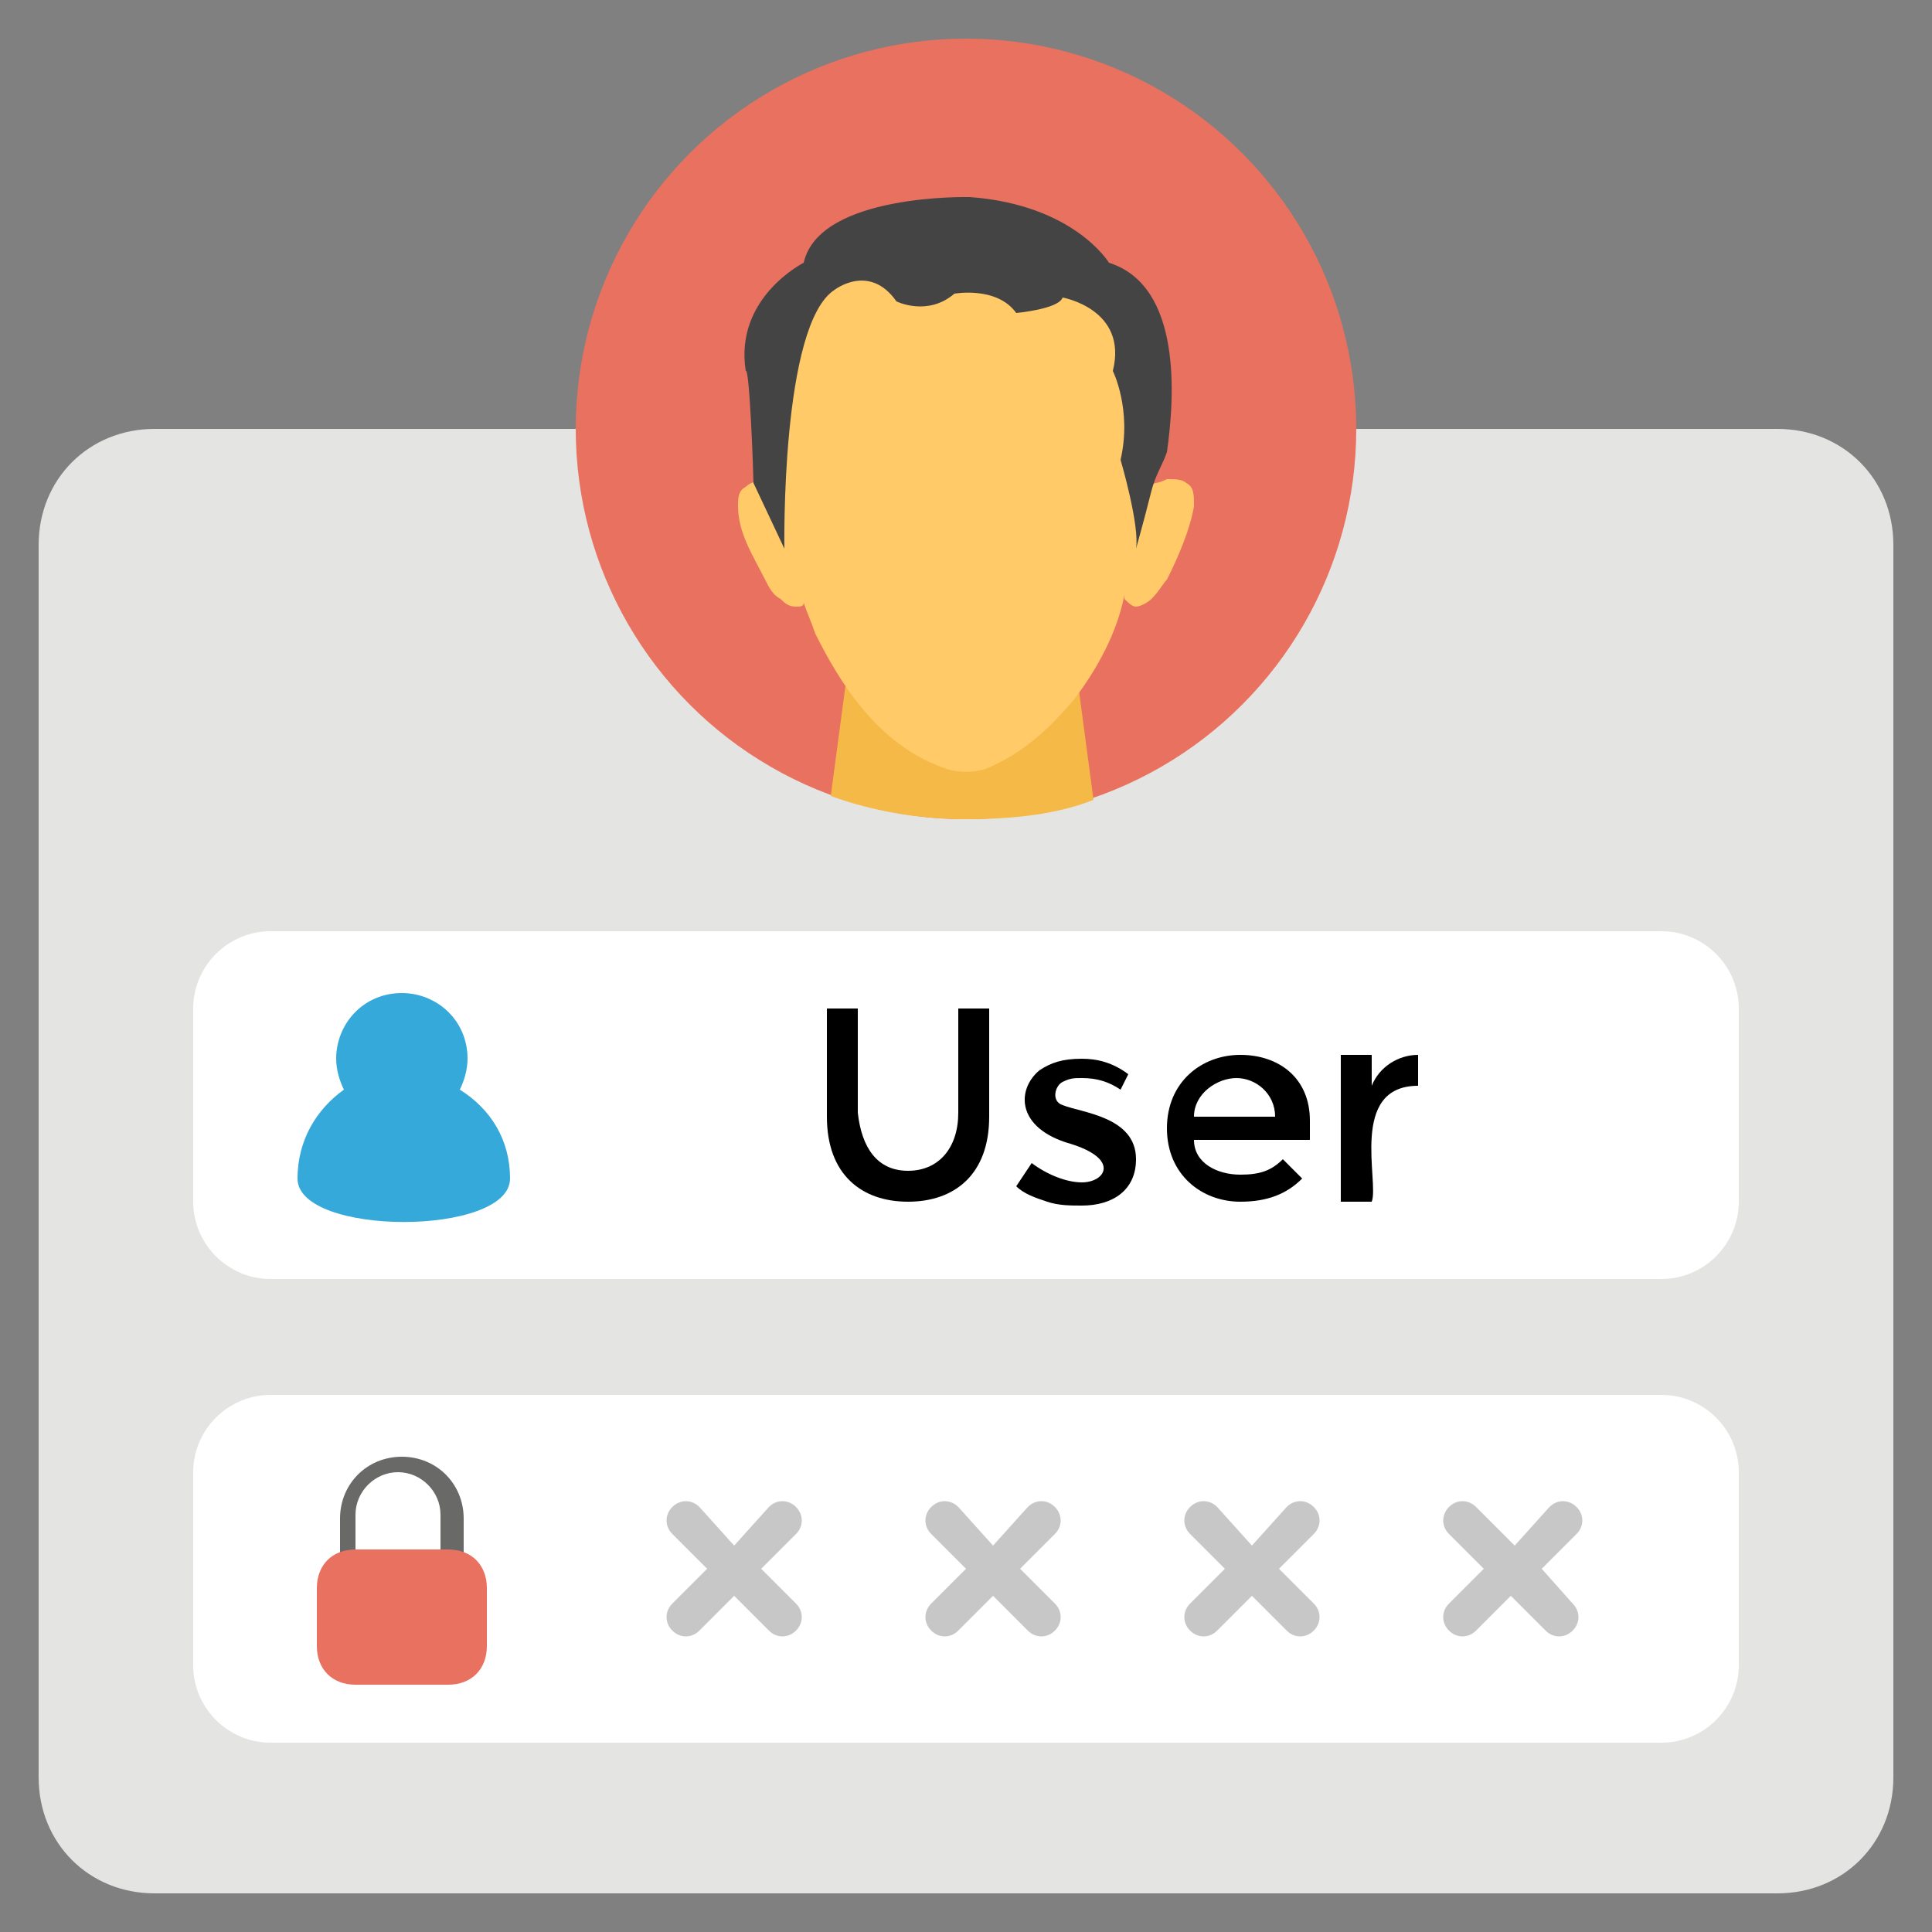 <svg id="Layer_1" height="512" viewBox="0 0 50 50" width="512" xmlns="http://www.w3.org/2000/svg"><rect x="0" y="0" width="50" height="50" fill="#808080" stroke="none"/><g><g><path d="m46 49h-42c-1.7 0-3-1.3-3-3v-31.9c0-1.7 1.3-3 3-3h42c1.7 0 3 1.3 3 3v31.9c0 1.7-1.3 3-3 3z" fill="#e4e4e3"/><circle cx="25" cy="11.1" fill="#e9715f" r="10.1"/><path d="m28.3 20.7c-1 .4-2.2.5-3.3.5-1.2 0-2.4-.2-3.5-.6l.4-3 .3-2h5.4l.3 2.1z" fill="#f5b948"/><path d="m30.7 12.5c-.1-.1-.3-.1-.5-.1-.2.1-.3.1-.3.1-.2.1-.3.2-.3.4 0 .1-.1.2-.1.2 0-.3 0-.5.1-.8.1-1.1.1-2.1 0-3.2-.1-.7-.4-1.5-1.1-2-.6-.4-1.4-.4-2.1-.5-.9 0-1.7-.1-2.6-.1-.6 0-1.1-.1-1.7.1-.6.1-1.1.4-1.4.8-.4.6-.5 1.1-.5 1.6-.1 1-.1 1.9-.1 2.9 0 .3 0 .5.1.8 0 0-.1-.1-.1-.1s-.1-.1-.3-.1c-.2-.1-.4 0-.5.1-.2.1-.2.3-.2.5 0 .7.4 1.3.7 1.9.1.2.2.4.4.5.1.1.2.2.4.2.1 0 .2 0 .2-.1.1.3.2.5.3.8.6 1.2 1.6 2.9 3.4 3.5.3.1.7.1 1 0 1-.4 1.7-1.1 2.3-1.8.6-.8 1.1-1.7 1.3-2.7v.1c.1.1.2.2.3.2s.3-.1.4-.2c.2-.2.3-.4.4-.5.3-.6.6-1.3.7-1.9 0-.3 0-.5-.2-.6z" fill="#ffca67"/><path d="m19.5 12.5.8 1.7s-.1-5.8 1.3-6.7c0 0 .9-.7 1.6.3 0 0 .8.4 1.5-.2 0 0 1.1-.2 1.6.5 0 0 1.1-.1 1.2-.4 0 0 1.7.3 1.3 1.9 0 0 .5 1 .2 2.3 0 0 .5 1.7.4 2.3 0 0 .2-.7.4-1.5.1-.4.3-.7.4-1 .2-1.4.4-4.3-1.5-4.9 0 0-.9-1.5-3.6-1.7 0 0-3.9-.1-4.3 1.7 0 0-1.8.9-1.5 2.8.1-.1.2 2.7.2 2.9z" fill="#444445"/><path d="m43 33.1h-36c-1.1 0-2-.9-2-2v-5c0-1.1.9-2 2-2h36c1.1 0 2 .9 2 2v5c0 1.1-.9 2-2 2z" fill="#fff"/><path d="m43 45.1h-36c-1.1 0-2-.9-2-2v-5c0-1.1.9-2 2-2h36c1.1 0 2 .9 2 2v5c0 1.1-.9 2-2 2z" fill="#fff"/><path d="m11.9 28.2c.1-.2.2-.5.2-.8 0-1-.8-1.7-1.7-1.7-1 0-1.7.8-1.7 1.7 0 .3.1.6.2.8-.7.5-1.2 1.3-1.2 2.3 0 1.5 5.5 1.5 5.5 0 0-1-.5-1.8-1.3-2.3z" fill="#35a9d9"/><g><g><path d="m12.1 40.9h-3.3v-1.6c0-.9.7-1.6 1.6-1.6s1.6.7 1.6 1.6v1.6zm-2.8-.6h2.1v-1.1c0-.6-.5-1.1-1.1-1.1s-1.1.5-1.1 1.1v1.1z" fill="#696967"/></g><path d="m11.6 43.6h-2.4c-.6 0-1-.4-1-1v-1.5c0-.6.4-1 1-1h2.4c.6 0 1 .4 1 1v1.5c0 .6-.4 1-1 1z" fill="#e9715f"/></g><g fill="#c7c7c7"><path d="m19.7 40.6.9-.9c.2-.2.2-.5 0-.7s-.5-.2-.7 0l-.9 1-.9-1c-.2-.2-.5-.2-.7 0s-.2.5 0 .7l.9.9-.9.9c-.2.2-.2.5 0 .7s.5.2.7 0l.9-.9.9.9c.2.2.5.2.7 0s.2-.5 0-.7z"/><path d="m26.4 40.6.9-.9c.2-.2.2-.5 0-.7s-.5-.2-.7 0l-.9 1-.9-1c-.2-.2-.5-.2-.7 0s-.2.5 0 .7l.9.9-.9.9c-.2.2-.2.5 0 .7s.5.2.7 0l.9-.9.9.9c.2.2.5.2.7 0s.2-.5 0-.7z"/><path d="m33.1 40.6.9-.9c.2-.2.2-.5 0-.7s-.5-.2-.7 0l-.9 1-.9-1c-.2-.2-.5-.2-.7 0s-.2.5 0 .7l.9.9-.9.9c-.2.2-.2.5 0 .7s.5.2.7 0l.9-.9.9.9c.2.2.5.2.7 0s.2-.5 0-.7z"/><path d="m39.9 40.6.9-.9c.2-.2.2-.5 0-.7s-.5-.2-.7 0l-.9 1-1-1c-.2-.2-.5-.2-.7 0s-.2.5 0 .7l.9.9-.9.9c-.2.2-.2.5 0 .7s.5.2.7 0l.9-.9.9.9c.2.2.5.2.7 0s.2-.5 0-.7z"/></g><g><path d="m23.5 30.3c.8 0 1.3-.6 1.3-1.5v-2.7h.8v2.8c0 1.5-.9 2.2-2.1 2.2s-2.1-.7-2.1-2.2v-2.8h.8v2.7c.1.9.5 1.5 1.3 1.5z"/><path d="m29.4 30c0 .8-.6 1.2-1.4 1.2-.3 0-.6 0-.9-.1s-.6-.2-.8-.4l.4-.6c.4.3.9.5 1.3.5.6 0 1-.6-.3-1-1.4-.4-1.4-1.4-.8-1.9.3-.2.6-.3 1.1-.3.4 0 .8.1 1.2.4l-.2.4c-.3-.2-.6-.3-1-.3-.2 0-.3 0-.5.1s-.3.5 0 .6c.5.2 1.9.3 1.9 1.4z"/><path d="m33.8 29.5h-2.9c0 .6.6.9 1.2.9.5 0 .8-.1 1.1-.4l.5.5c-.4.4-.9.6-1.6.6-1 0-1.9-.7-1.9-1.9s.9-1.9 1.9-1.9 1.8.6 1.8 1.7v.5zm-2.9-.6h2.1c0-.6-.5-1-1-1s-1.1.4-1.1 1z"/><path d="m35.5 31.1h-.8v-3.8h.8v.8c.2-.5.7-.8 1.2-.8v.8c-1.8 0-1 2.5-1.2 3z"/></g></g></g></svg>